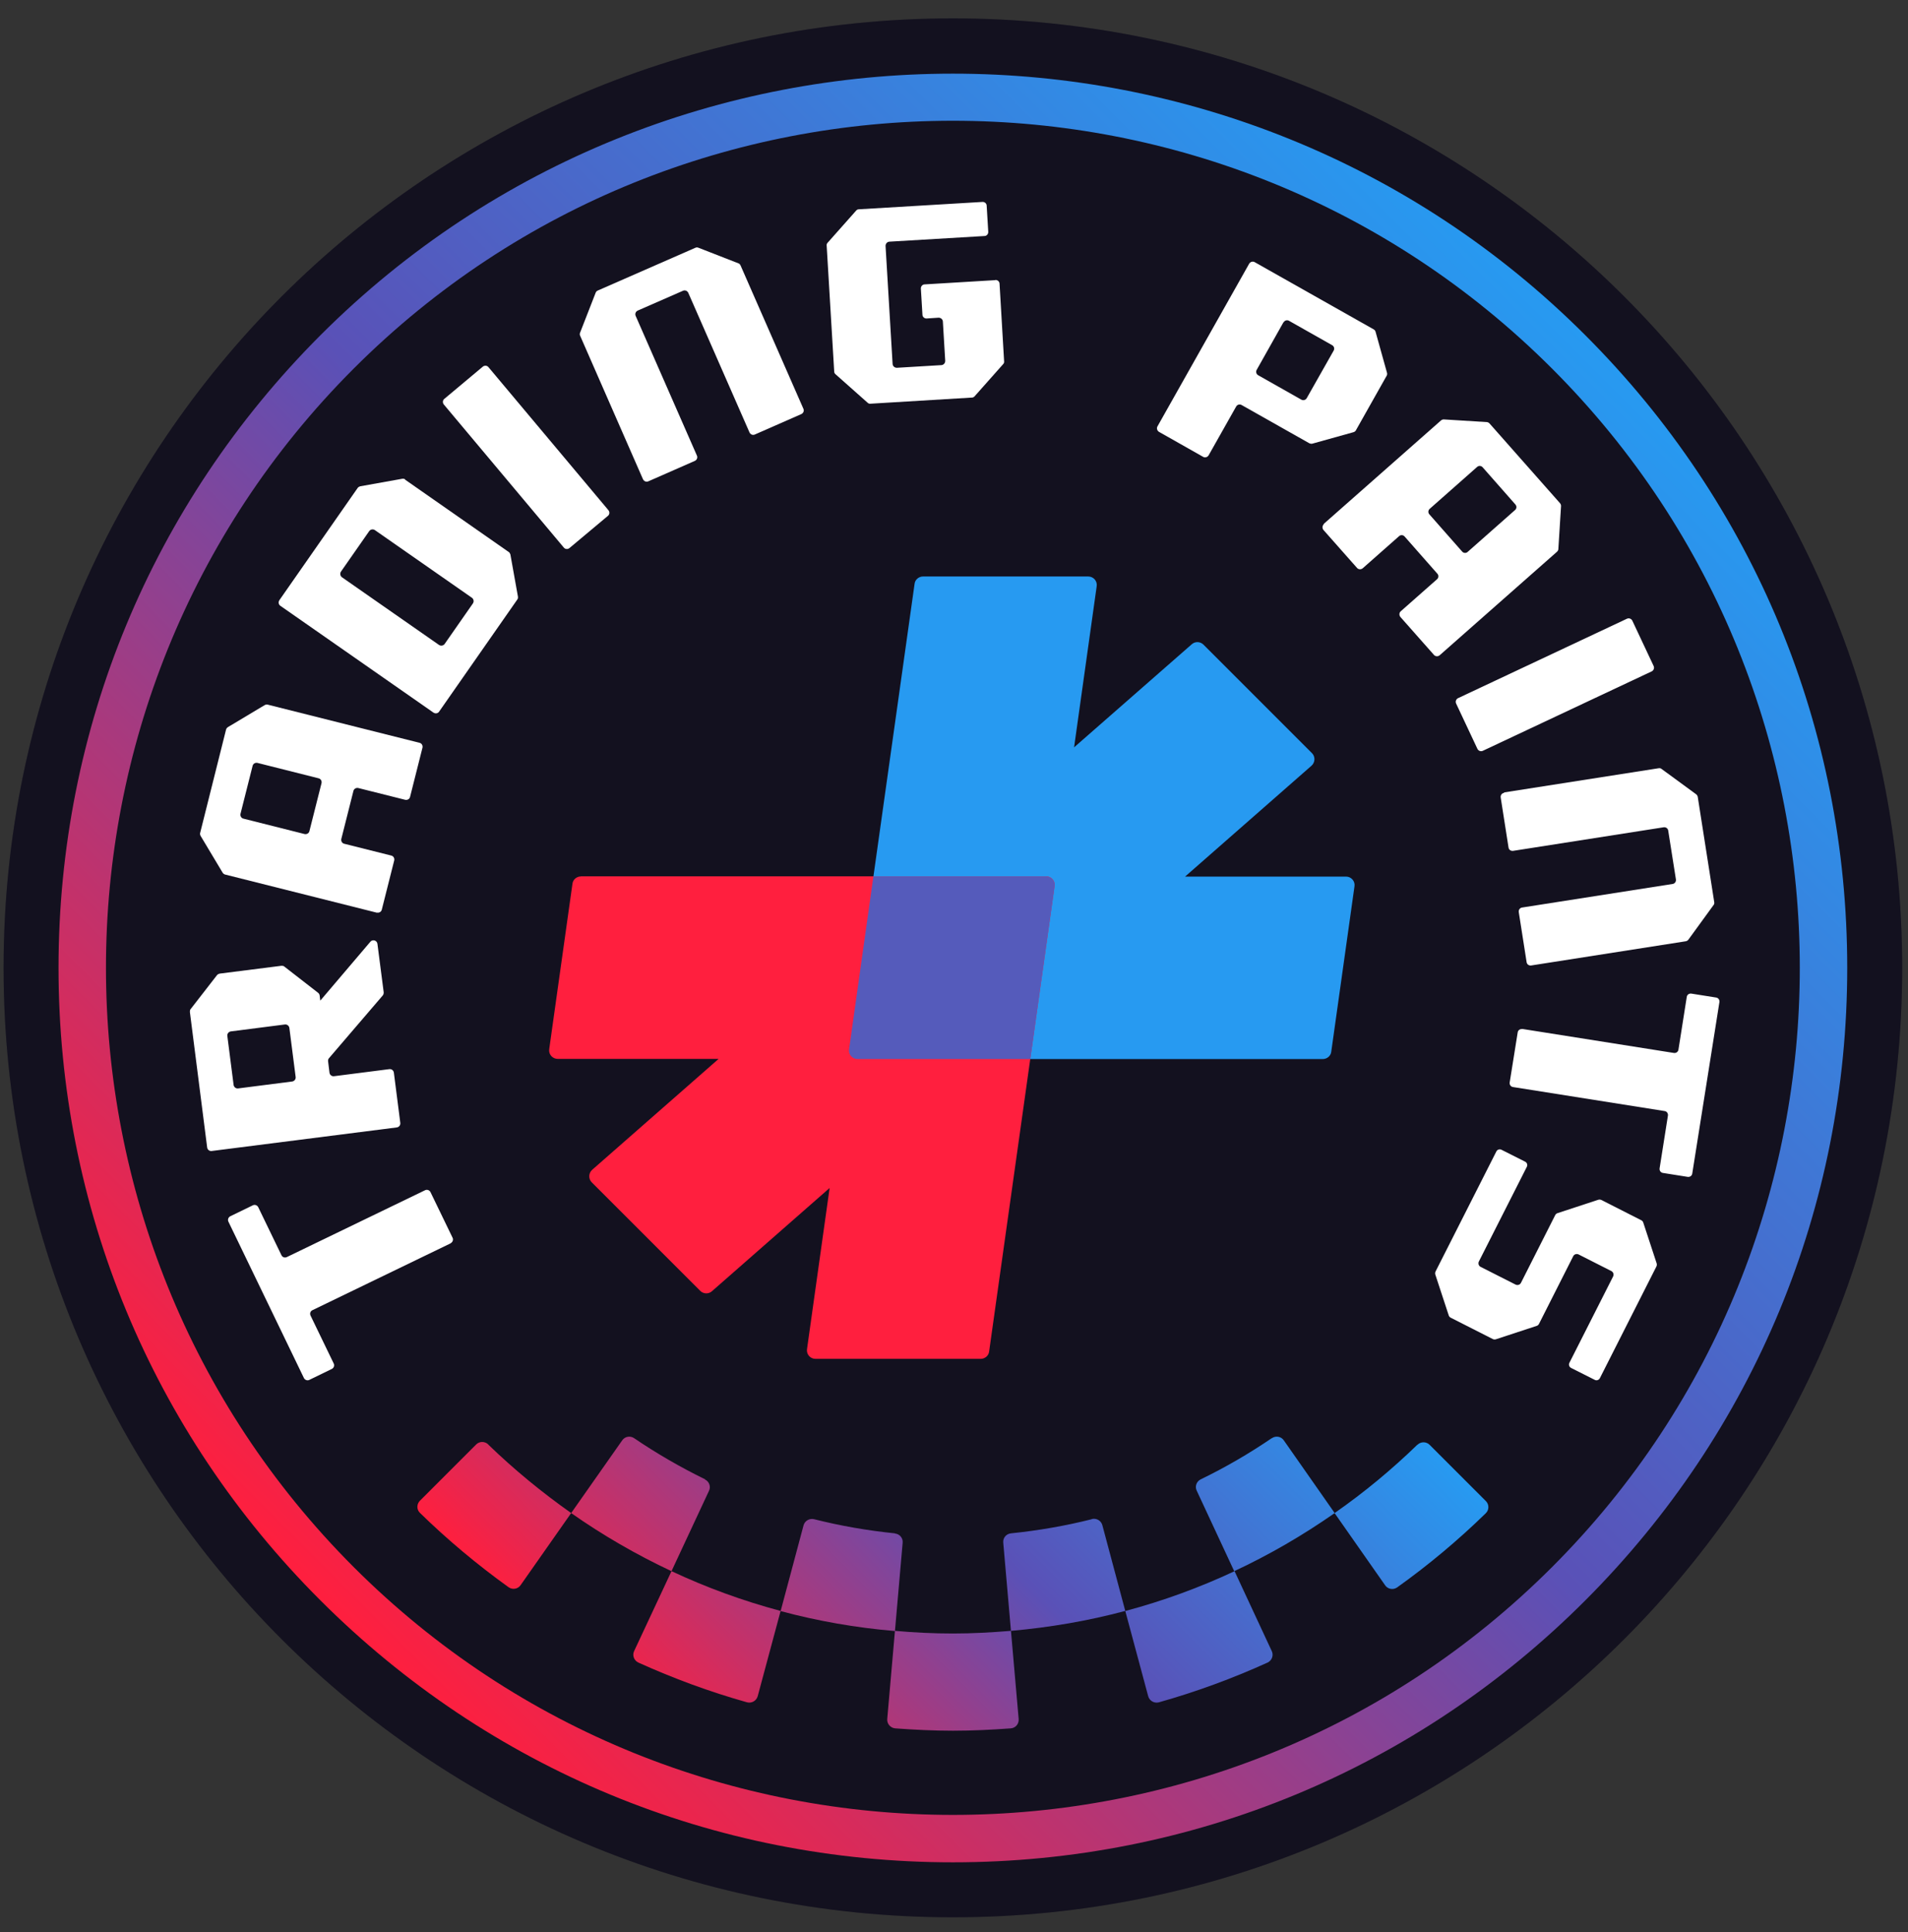 <svg fill="none" height="81" viewBox="0 0 80 81" width="80" xmlns="http://www.w3.org/2000/svg" xmlns:xlink="http://www.w3.org/1999/xlink"><rect x="0" y="0" width="80" height="81" fill="#333333" stroke="none"/><linearGradient id="a"><stop offset="0" stop-color="#ff1f3e"/><stop offset=".5" stop-color="#5a51b7"/><stop offset="1" stop-color="#279af1"/></linearGradient><linearGradient id="b" gradientUnits="userSpaceOnUse" x1="13.44" x2="66.476" xlink:href="#a" y1="67.087" y2="14.051"/><linearGradient id="c" gradientUnits="userSpaceOnUse" x1="28.656" x2="51.257" xlink:href="#a" y1="74.477" y2="51.876"/><path d="m39.953 80.376c21.983 0 39.803-17.82 39.803-39.803s-17.82-39.803-39.803-39.803-39.803 17.82-39.803 39.803 17.82 39.803 39.803 39.803z" fill="#181527"/><path d="m39.953 80.376c21.983 0 39.803-17.82 39.803-39.803s-17.82-39.803-39.803-39.803-39.803 17.82-39.803 39.803 17.82 39.803 39.803 39.803z" fill="#000" fill-opacity=".2"/><path d="m39.953 78.071c-10.02 0-19.434-3.904-26.518-10.981-7.084-7.077-10.981-16.498-10.981-26.518s3.904-19.434 10.981-26.518c14.622-14.622 38.414-14.622 53.036 0 7.084 7.084 10.981 16.498 10.981 26.518s-3.904 19.434-10.981 26.518c-7.077 7.084-16.498 10.981-26.518 10.981zm0-73.009c-9.098 0-18.196 3.463-25.122 10.389-13.851 13.851-13.851 36.393 0 50.244 13.851 13.851 36.393 13.851 50.244 0s13.851-36.393 0-50.244c-6.926-6.926-16.024-10.389-25.122-10.389z" fill="url(#b)"/><g fill="#fff"><path d="m18.899 52.12-5.8 2.805c-.086.04-.118.138-.079.224l.974 2.014c.04.086 0 .184-.079.224l-.948.461c-.086.04-.184 0-.224-.079l-3.167-6.557c-.04-.086 0-.184.079-.224l.948-.461c.086-.04.184 0 .224.079l.974 2.014c.04.086.138.118.224.079l5.8-2.804c.086-.04.184 0 .224.079l.928 1.916c.04.086-0.0.184-.079.224z"/><path d="m9.203 40.816 2.594-.329c.046 0 .092 0 .125.033l1.415 1.099c.033.026.059.066.066.112l.026.217 2.1-2.469c.092-.112.277-.059.296.086l.263 2.034c0 .046-.007.092-.04.132l-2.252 2.627c-.033.033-.046.086-.04.132l.059.481c.013.092.099.158.191.145l2.317-.296c.092-.013.178.053.191.145l.27 2.107c.013.092-.053.178-.145.191l-7.762.988c-.092.013-.178-.053-.191-.145l-.724-5.681c0-.046 0-.092.033-.125l1.099-1.415c.026-.033.066-.059.112-.066zm.783 4.812 2.265-.29c.092-.013.158-.099.145-.191l-.263-2.054c-.013-.092-.099-.158-.191-.145l-2.265.29c-.092.013-.158.099-.145.191l.263 2.054c.013.092.099.158.191.145z"/><path d="m15.805 38.262-6.366-1.6c-.046-.013-.079-.04-.105-.079l-.922-1.54c-.02-.04-.033-.086-.02-.125l1.086-4.332c.013-.046.04-.079.079-.105l1.541-.922c.04-.02.086-.033.125-.02l6.366 1.6c.092.02.145.112.125.204l-.52 2.061c-.02.092-.112.145-.204.125l-1.968-.494c-.092-.02-.184.033-.204.125l-.507 2.008c-.02.092.033.184.125.204l1.968.494c.092.02.145.112.125.204l-.52 2.061c-.02.092-.112.145-.204.125zm-2.831-3.423.507-2.008c.02-.092-.033-.184-.125-.204l-2.561-.645c-.092-.02-.184.033-.204.125l-.507 2.008c-.02.092.033.184.125.204l2.561.645c.092.02.184-.033.204-.125z"/><path d="m16.99 20.111 4.338 3.028c.04.026.059.066.072.105l.316 1.764c.007.046 0 .092-.026.125l-3.279 4.7c-.053.079-.158.092-.237.04l-6.419-4.477c-.079-.053-.092-.158-.04-.237l3.279-4.7c.026-.04.066-.059.105-.072l1.764-.316c.046-.007.092 0 .125.026zm-2.653 4.088 4.069 2.837c.079.053.184.033.237-.04l1.185-1.699c.053-.079.033-.184-.04-.237l-4.069-2.837c-.079-.053-.184-.033-.237.04l-1.185 1.698c-.053.079-.033.184.04.237z"/><path d="m20.48 15.391 5.03 5.997c.059.072.053.178-.02.237l-1.613 1.35c-.072.059-.178.053-.237-.02l-5.03-5.997c-.059-.072-.053-.178.02-.237l1.613-1.35c.072-.059.178-.053.237.02z"/><path d="m26.957 20.085-2.633-6.011c-.02-.04-.02-.086 0-.132l.652-1.672c.013-.04.046-.072.092-.092l4.088-1.791c.04-.02.086-.02.132 0l1.672.652c.04.013.072.046.092.092l2.633 6.004c.04.086 0 .184-.086.224l-1.949.856c-.086.04-.184 0-.224-.086l-2.567-5.853c-.04-.086-.138-.125-.224-.086l-1.896.83c-.086.04-.125.138-.086.224l2.567 5.853c.04.086 0 .184-.086.224l-1.949.856c-.086.04-.184 0-.224-.086z"/><path d="m41.731 11.744-2.962.178c-.092 0-.165.086-.158.178l.066 1.093c0 .092.086.165.178.158l.5-.033c.092 0 .171.066.178.158l.099 1.652c0 .092-.066.171-.158.178l-1.87.112c-.092 0-.171-.066-.178-.158l-.296-4.951c0-.092.066-.171.158-.178l3.99-.237c.092 0 .165-.086.158-.178l-.066-1.093c0-.092-.086-.165-.178-.158l-5.181.309c-.046 0-.086.02-.118.059l-1.192 1.343c-.033.033-.046.079-.04.118l.316 5.28c0 .046.02.086.059.118l1.343 1.192c.033.033.079.046.118.04l4.253-.257c.046 0 .086-.02.119-.059l1.192-1.343c.033-.033.046-.079.04-.118l-.191-3.252c0-.092-.086-.165-.178-.158z"/><path d="m58.136 15.76-1.284 2.278c-.02.04-.059.066-.099.079l-1.725.481c-.046.013-.092 0-.125-.013l-2.844-1.606c-.079-.046-.184-.02-.23.066l-1.152 2.041c-.046.079-.151.112-.23.066l-1.85-1.047c-.079-.046-.112-.151-.066-.23l3.845-6.82c.046-.079.151-.112.23-.066l4.99 2.818c.04.02.066.059.079.099l.481 1.725c.013.046 0 .092-.013.125zm-4.325-2.245-1.119 1.988c-.046.079-.02.184.066.23l1.804 1.02c.079.046.184.02.23-.066l1.126-1.988c.046-.079.02-.184-.066-.23l-1.804-1.02c-.079-.046-.184-.02-.23.066z"/><path d="m55.504 21.961 4.918-4.338c.033-.026.079-.046.125-.04l1.791.112c.046 0 .086.026.118.059l2.956 3.344c.026.033.046.079.04.125l-.112 1.791c0 .046-.026.086-.059.118l-4.918 4.338c-.072.059-.178.053-.237-.013l-1.409-1.593c-.059-.072-.053-.178.013-.237l1.521-1.343c.072-.059.079-.171.013-.237l-1.369-1.554c-.059-.072-.171-.079-.237-.013l-1.521 1.343c-.072.059-.178.053-.237-.013l-1.409-1.593c-.059-.072-.053-.178.013-.237zm4.431-.395 1.369 1.554c.059.072.171.079.237.013l1.982-1.751c.072-.059.079-.165.013-.237l-1.369-1.554c-.059-.072-.171-.079-.237-.013l-1.982 1.751c-.072.059-.079.171-.013.237z"/><path d="m69.256 28.144-7.084 3.331c-.086.04-.184 0-.224-.079l-.895-1.903c-.04-.086 0-.184.079-.224l7.084-3.331c.086-.04.184 0 .224.079l.895 1.903c.04.086 0 .184-.079.224z"/><path d="m63.068 33.219 6.478-1.014c.046-.006.092 0 .125.033l1.448 1.06c.033.026.059.066.066.112l.691 4.411c.007.046 0 .092-.033.125l-1.053 1.448c-.026.033-.066.059-.112.066l-6.478 1.014c-.092.013-.178-.046-.191-.138l-.329-2.1c-.013-.092.046-.178.138-.191l6.313-.988c.092-.013.151-.099.138-.191l-.323-2.047c-.013-.092-.099-.151-.191-.138l-6.313.988c-.092.013-.178-.046-.191-.138l-.329-2.1c-.013-.092.046-.178.138-.191z"/><path d="m63.825 43.134 6.359 1.007c.092.013.178-.046.191-.138l.349-2.212c.013-.092.099-.151.191-.138l1.04.165c.092.013.151.099.138.191l-1.139 7.189c-.013.092-.099.151-.191.138l-1.04-.165c-.092-.013-.151-.099-.138-.191l.349-2.212c.013-.092-.046-.178-.138-.191l-6.359-1.007c-.092-.013-.151-.099-.138-.191l.336-2.1c.013-.092.099-.151.191-.138z"/><path d="m60.19 53.305 2.548-5.03c.04-.086.145-.118.224-.072l.981.494c.086.04.118.145.072.224l-2.008 3.963c-.04.086-.007.184.072.224l1.468.744c.086.04.184.007.224-.072l1.435-2.837c.02-.04.053-.072.099-.086l1.705-.56c.04-.013.086-.013.132.007l1.672.849c.04.02.072.053.086.099l.56 1.705c.013.04.013.086-.007.132l-2.37 4.681c-.04.086-.145.118-.224.072l-.981-.494c-.086-.04-.118-.145-.072-.224l1.83-3.614c.04-.086.006-.184-.072-.224l-1.376-.698c-.086-.04-.184-.007-.224.072l-1.435 2.837c-.02.04-.053.072-.099.086l-1.705.56c-.04.013-.086.013-.132-.007l-1.764-.895c-.04-.02-.072-.053-.086-.099l-.56-1.705c-.013-.04-.013-.086.007-.132z"/></g><path d="m32.731 67.531-.961 3.575c-.053.191-.25.309-.448.257-1.567-.441-3.088-1.001-4.556-1.666-.184-.086-.263-.303-.178-.481l1.567-3.351c1.462.685 2.989 1.244 4.569 1.666zm4.793.836-.323 3.693c-.02.198.132.375.329.395.803.059 1.613.099 2.429.099.816 0 1.619-.04 2.423-.099.198-.013.349-.191.329-.395l-.323-3.693c-.803.066-1.613.112-2.429.112-.823 0-1.633-.04-2.436-.112zm-17.051-7.814c-.145-.138-.369-.138-.507 0l-2.357 2.357c-.145.145-.145.375 0 .513 1.152 1.126 2.396 2.166 3.713 3.114.165.118.395.079.507-.086l2.12-3.022c-1.231-.869-2.396-1.824-3.476-2.87zm38.96.007c-1.08 1.047-2.238 2.008-3.476 2.87l2.12 3.028c.112.165.342.204.507.086 1.317-.941 2.561-1.982 3.713-3.107.145-.138.145-.375 0-.513l-2.357-2.357c-.138-.138-.369-.138-.507 0zm-12.252 6.972.961 3.575c.053.191.25.309.448.257 1.567-.441 3.088-1.001 4.556-1.666.184-.086.263-.303.178-.481l-1.56-3.351c-1.462.685-2.989 1.244-4.569 1.666zm-17.617-5.517c-1.034-.507-2.028-1.08-2.976-1.725-.165-.112-.388-.072-.5.092l-2.14 3.048c1.323.928 2.732 1.744 4.207 2.436l1.573-3.371c.086-.178.007-.388-.171-.474zm7.959 2.265c-1.159-.118-2.291-.316-3.39-.593-.191-.046-.389.066-.441.257l-.961 3.595c1.547.415 3.147.698 4.793.836l.323-3.7c.02-.198-.125-.369-.323-.388zm8.255-.593c-1.099.277-2.232.474-3.39.593-.198.02-.342.191-.323.388l.323 3.7c1.639-.145 3.246-.421 4.793-.836l-.961-3.595c-.053-.191-.244-.303-.441-.257zm7.545-3.397c-.948.645-1.942 1.224-2.976 1.725-.178.086-.257.296-.171.474l1.573 3.377c1.481-.691 2.884-1.508 4.213-2.436l-2.133-3.048c-.112-.165-.336-.204-.5-.092z" fill="url(#c)"/><path d="m55.009 31.573-4.549-4.549c-.132-.132-.349-.145-.494-.013l-4.931 4.319.948-6.755c.033-.217-.138-.408-.355-.408h-6.926c-.178 0-.336.132-.355.309l-2.745 19.513c-.033.217.138.408.355.408h19.506c.178 0 .336-.132.355-.309l.974-6.932c.033-.217-.138-.408-.355-.408h-6.748l5.3-4.648c.158-.138.165-.382.02-.527z" fill="#279af1"/><path d="m24.357 36.741c-.178 0-.336.132-.355.309l-.974 6.932c-.033.217.138.408.355.408h6.748l-5.3 4.648c-.158.138-.165.382-.02.527l4.549 4.549c.132.132.349.145.494.013l4.931-4.325-.948 6.755c-.033.217.138.408.355.408h6.926c.178 0 .336-.132.355-.309l2.745-19.513c.033-.217-.138-.408-.356-.408h-19.506z" fill="#ff1f3e"/><path d="m43.198 44.397h-7.242c-.217 0-.388-.191-.355-.408l1.02-7.248h7.242c.217 0 .388.191.355.408z" fill="#555bbb"/></svg>